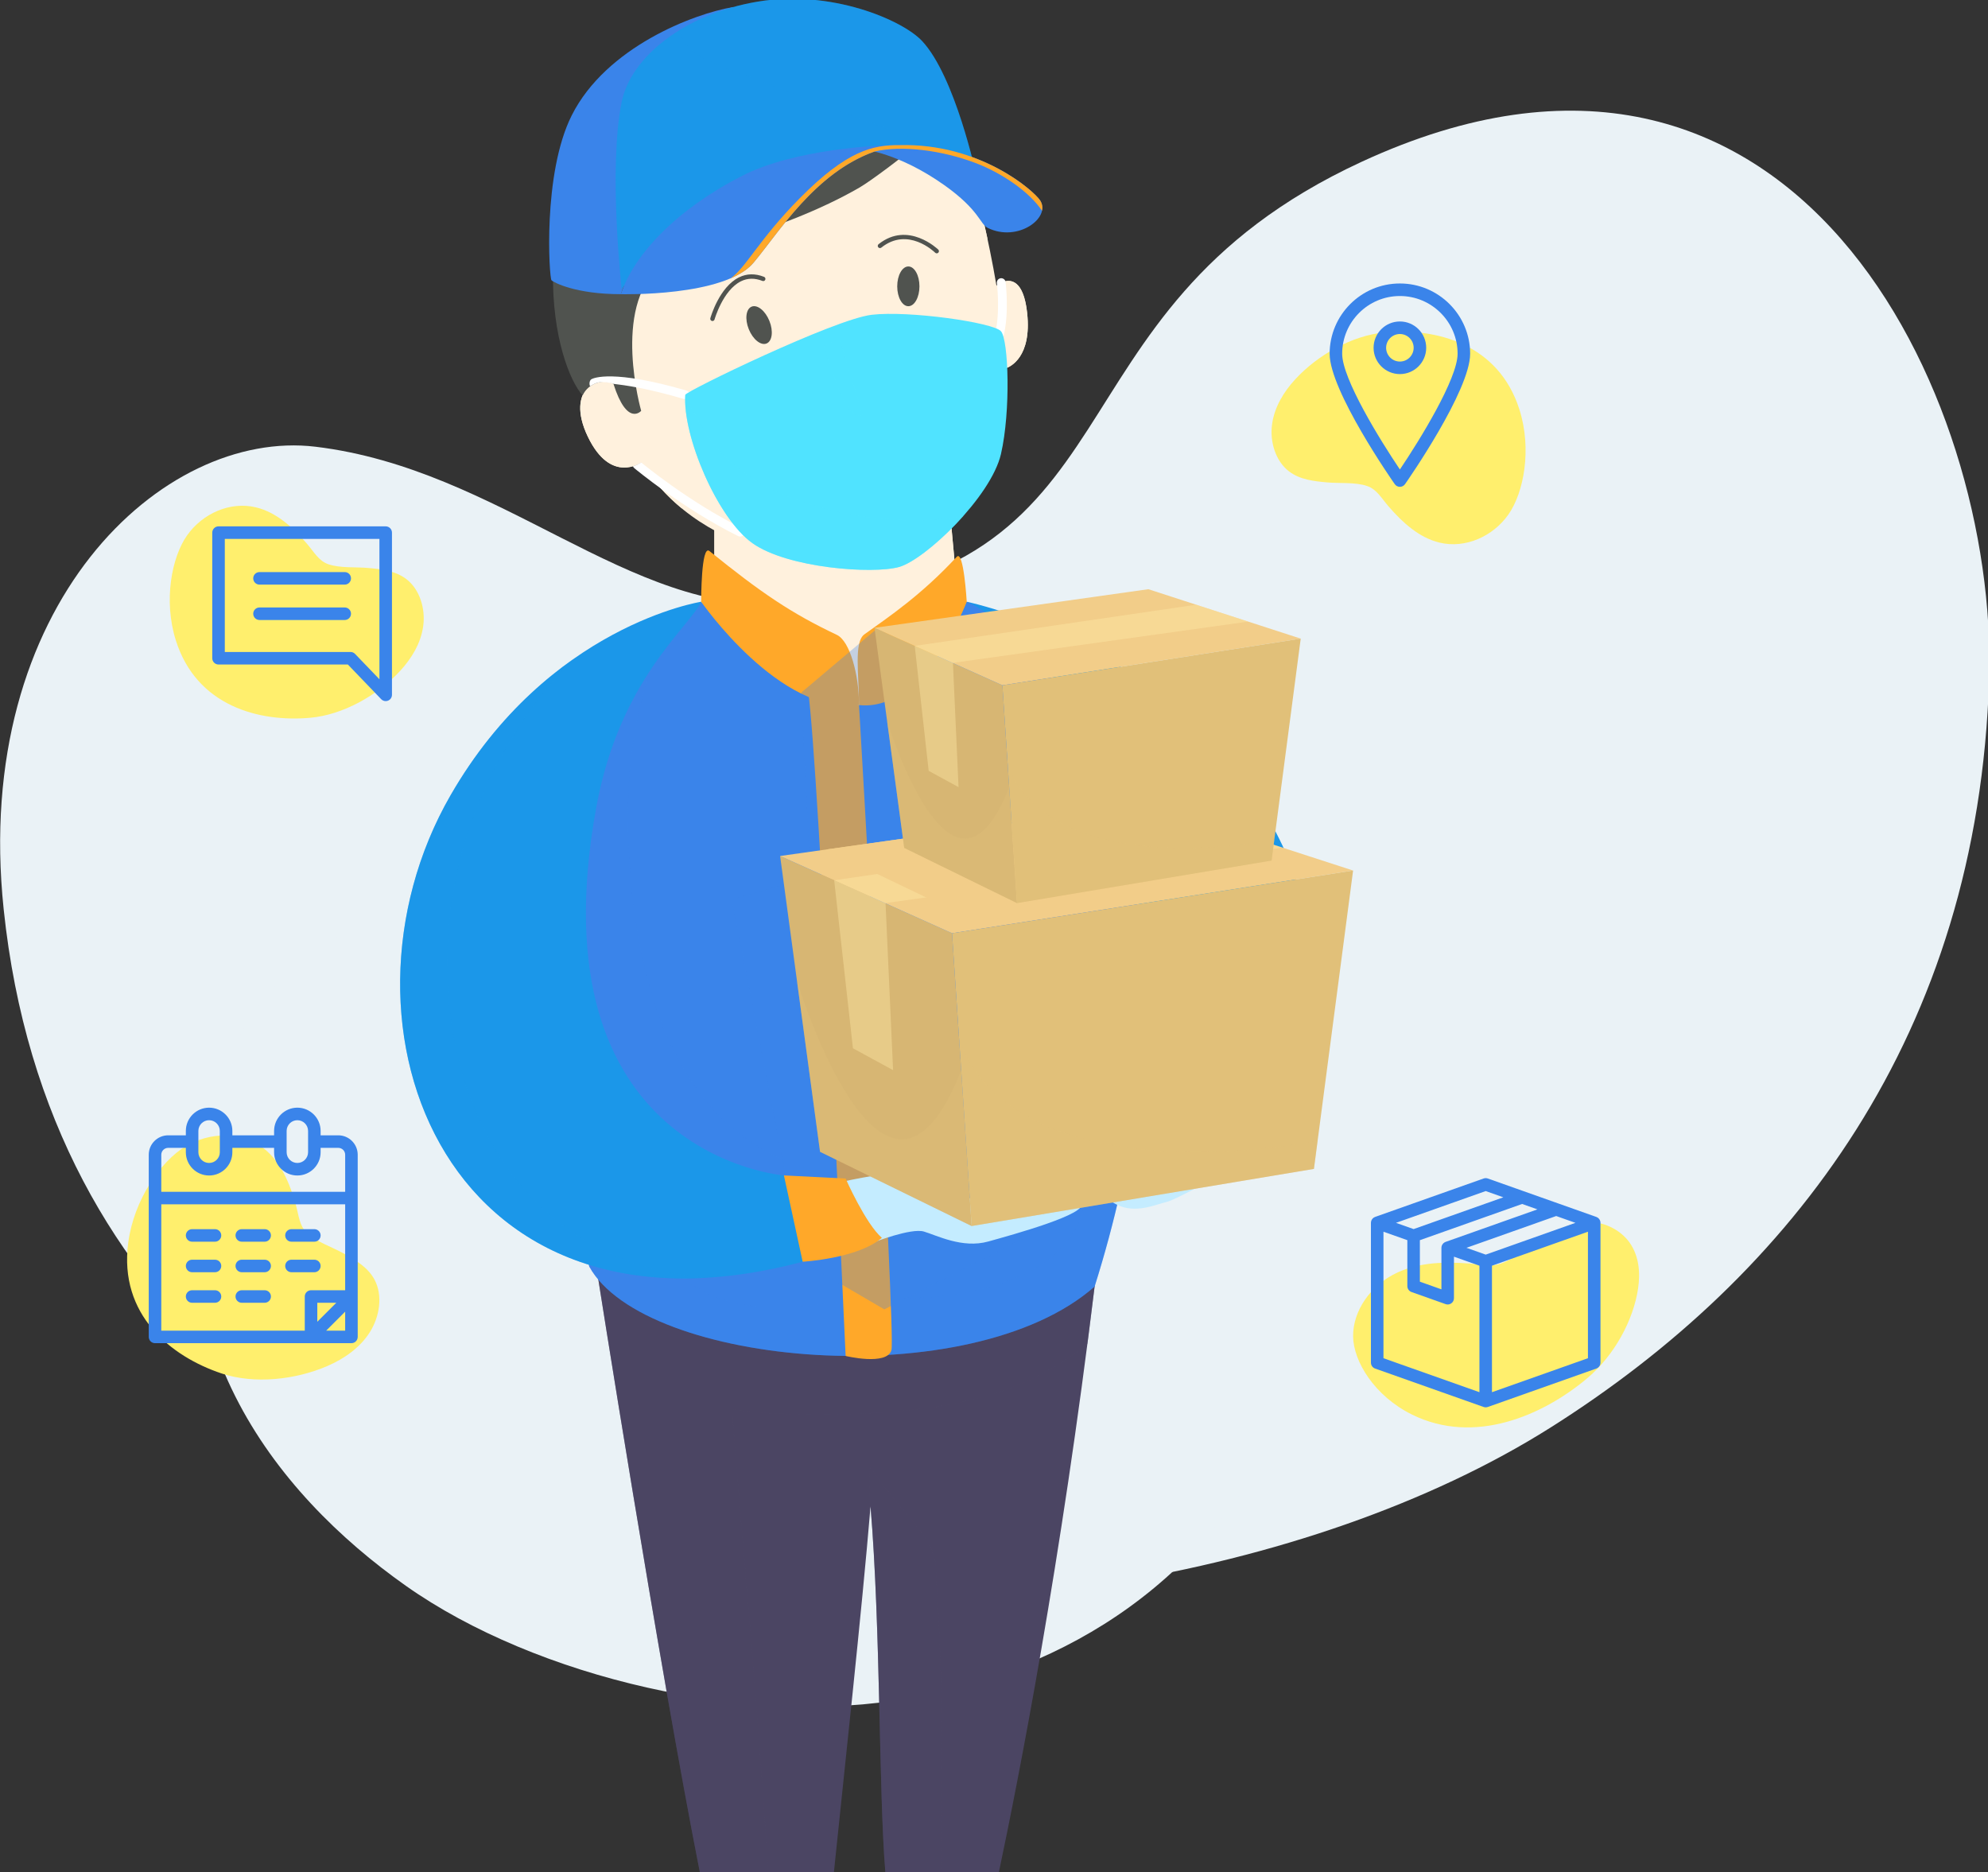 <?xml version="1.0" encoding="UTF-8" standalone="no"?>
<svg
   xmlns:dc="http://purl.org/dc/elements/1.1/"
   xmlns:cc="http://creativecommons.org/ns#"
   xmlns:rdf="http://www.w3.org/1999/02/22-rdf-syntax-ns#"
   xmlns:svg="http://www.w3.org/2000/svg"
   xmlns="http://www.w3.org/2000/svg"
   xmlns:sodipodi="http://sodipodi.sourceforge.net/DTD/sodipodi-0.dtd"
   xmlns:inkscape="http://www.inkscape.org/namespaces/inkscape"
   sodipodi:docname="man-standing-mask.svg"
   inkscape:version="1.0 (4035a4fb49, 2020-05-01)"
   id="svg8"
   version="1.1"
   viewBox="0 0 175.314 165.1"
   height="165.1mm"
   width="175.314mm">
  <rect x="0" y="0" width="175.314" height="165.1" fill="#333333" stroke="none"/>
  <defs
     id="defs2">
    <clipPath
       clipPathUnits="userSpaceOnUse"
       id="clipPath28">
      <path
         d="M 0,500 H 750 V 0 H 0 Z"
         id="path26" />
    </clipPath>
    <clipPath
       clipPathUnits="userSpaceOnUse"
       id="clipPath36">
      <path
         d="M 51.527,440.057 H 548.481 V 67.688 H 51.527 Z"
         id="path34" />
    </clipPath>
    <clipPath
       clipPathUnits="userSpaceOnUse"
       id="clipPath52">
      <path
         d="M 100.007,238.71 H 382.249 V 41.391 H 100.007 Z"
         id="path50" />
    </clipPath>
    <clipPath
       clipPathUnits="userSpaceOnUse"
       id="clipPath68">
      <path
         d="M 422.651,372.319 H 698.473 V 161.366 H 422.651 Z"
         id="path66" />
    </clipPath>
    <clipPath
       clipPathUnits="userSpaceOnUse"
       id="clipPath132">
      <path
         d="M 200.464,167.855 H 325.032 V 0 H 200.464 Z"
         id="path130" />
    </clipPath>
    <clipPath
       clipPathUnits="userSpaceOnUse"
       id="clipPath148">
      <path
         d="m 268.736,101.704 h 18.087 V 0 h -18.087 z"
         id="path146" />
    </clipPath>
    <clipPath
       clipPathUnits="userSpaceOnUse"
       id="clipPath172">
      <path
         d="M 184.494,317.385 H 337.119 V 128.98 H 184.494 Z"
         id="path170" />
    </clipPath>
    <clipPath
       clipPathUnits="userSpaceOnUse"
       id="clipPath192">
      <path
         d="m 229.95,343.191 h 61.198 V 291.578 H 229.95 Z"
         id="path190" />
    </clipPath>
    <clipPath
       clipPathUnits="userSpaceOnUse"
       id="clipPath212">
      <path
         d="M 196.448,436.185 H 308.262 V 340.643 H 196.448 Z"
         id="path210" />
    </clipPath>
    <clipPath
       clipPathUnits="userSpaceOnUse"
       id="clipPath248">
      <path
         d="m 255.788,396.177 h 8.366 v -23.433 h -8.366 z"
         id="path246" />
    </clipPath>
    <clipPath
       clipPathUnits="userSpaceOnUse"
       id="clipPath292">
      <path
         d="m 221.621,468 h 73.253 v -41.841 h -73.253 z"
         id="path290" />
    </clipPath>
    <clipPath
       clipPathUnits="userSpaceOnUse"
       id="clipPath336">
      <path
         d="m 257.33,382.903 h 9.567 v -19.038 h -9.567 z"
         id="path334" />
    </clipPath>
    <clipPath
       clipPathUnits="userSpaceOnUse"
       id="clipPath352">
      <path
         d="m 222.652,369.088 h 69.516 v -43.746 h -69.516 z"
         id="path350" />
    </clipPath>
    <clipPath
       clipPathUnits="userSpaceOnUse"
       id="clipPath368">
      <path
         d="m 234.328,310.871 h 87.356 V 140.613 h -87.356 z"
         id="path366" />
    </clipPath>
    <clipPath
       clipPathUnits="userSpaceOnUse"
       id="clipPath388">
      <path
         d="m 151.453,302.853 h 76.873 V 148.347 h -76.873 z"
         id="path386" />
    </clipPath>
    <clipPath
       clipPathUnits="userSpaceOnUse"
       id="clipPath416">
      <path
         d="m 250.603,222.6 h 43.621 v -61.164 h -43.621 z"
         id="path414" />
    </clipPath>
    <clipPath
       clipPathUnits="userSpaceOnUse"
       id="clipPath440">
      <path
         d="m 291.131,207.654 h 89.522 v -46.218 h -89.522 z"
         id="path438" />
    </clipPath>
    <clipPath
       clipPathUnits="userSpaceOnUse"
       id="clipPath456">
      <path
         d="M 259.887,261.63 H 371.885 V 242.112 H 259.887 Z"
         id="path454" />
    </clipPath>
    <clipPath
       clipPathUnits="userSpaceOnUse"
       id="clipPath472">
      <path
         d="m 259.887,247.805 h 14.715 v -47.429 h -14.715 z"
         id="path470" />
    </clipPath>
    <clipPath
       clipPathUnits="userSpaceOnUse"
       id="clipPath488">
      <path
         d="M 257.896,258.202 H 369.158 V 237.35 H 257.896 Z"
         id="path486" />
    </clipPath>
    <clipPath
       clipPathUnits="userSpaceOnUse"
       id="clipPath508">
      <path
         d="M 273.103,287.608 H 305.55 V 242.112 H 273.103 Z"
         id="path506" />
    </clipPath>
    <clipPath
       clipPathUnits="userSpaceOnUse"
       id="clipPath532">
      <path
         d="m 303.25,276.491 h 66.59 v -34.379 h -66.59 z"
         id="path530" />
    </clipPath>
    <clipPath
       clipPathUnits="userSpaceOnUse"
       id="clipPath548">
      <path
         d="m 280.009,316.641 h 83.309 v -14.519 h -83.309 z"
         id="path546" />
    </clipPath>
    <clipPath
       clipPathUnits="userSpaceOnUse"
       id="clipPath564">
      <path
         d="m 280.009,306.357 h 10.945 v -35.28 h -10.945 z"
         id="path562" />
    </clipPath>
  </defs>
  <sodipodi:namedview
     inkscape:window-maximized="0"
     inkscape:window-y="0"
     inkscape:window-x="160"
     inkscape:window-height="1030"
     inkscape:window-width="1424"
     showgrid="false"
     inkscape:document-rotation="0"
     inkscape:current-layer="g24"
     inkscape:document-units="mm"
     inkscape:cy="300.70274"
     inkscape:cx="282.11086"
     inkscape:zoom="0.98994949"
     inkscape:pageshadow="2"
     inkscape:pageopacity="0.0"
     borderopacity="1.0"
     bordercolor="#666666"
     pagecolor="#ffffff"
     id="base" />
  <g
     transform="translate(-17.421,-72.017)"
     id="layer1"
     inkscape:groupmode="layer"
     inkscape:label="Layer 1">
    <g
       id="g18"
       inkscape:label="3704139"
       transform="matrix(0.353,0,0,-0.353,-0.756,237.117)">
      <g
         id="g22">
        <g
           id="g24"
           clip-path="url(#clipPath28)">
          <g
             id="g30">
            <g
               id="g32" />
            <g
               id="g44">
              <g
                 clip-path="url(#clipPath36)"
                 id="g42">
                <g
                   transform="translate(130.302,356.112)"
                   id="g40">
                  <path
                     d="m 0,0 c -38.081,4.582 -85.865,-39.389 -77.896,-115.506 10.962,-104.692 90.379,-149.723 159.876,-166.274 69.498,-16.552 166.099,-1.391 226.517,36.733 60.419,38.124 106.875,98.15 109.615,187.067 C 420.285,12.516 369.699,121.316 261.308,71.157 179.041,33.087 209.233,-32.473 117.168,-39.224 78.387,-42.067 46.32,-5.572 0,0"
                     style="fill:#eaf2f6;fill-opacity:1;fill-rule:nonzero;stroke:none"
                     id="path38" />
                </g>
              </g>
            </g>
          </g>
          <g
             id="g46">
            <g
               id="g48" />
            <g
               id="g60">
              <g
                 clip-path="url(#clipPath52)"
                 id="g58">
                <g
                   transform="translate(168.948,235.323)"
                   id="g56">
                  <path
                     d="m 0,0 c -18.861,10.326 -52.897,-2.59 -64.625,-43.862 -16.129,-56.767 15.807,-96.763 48.521,-119.87 32.713,-23.108 86.145,-35.365 125.537,-28.125 39.391,7.238 76.085,28.786 96.055,74.486 15.833,36.232 12.199,103.4 -54.667,99.903 -50.75,-2.654 -48.711,-43.067 -98.028,-27.38 C 32.019,-38.239 22.942,-12.561 0,0"
                     style="fill:#eaf2f6;fill-opacity:1;fill-rule:nonzero;stroke:none"
                     id="path54" />
                </g>
              </g>
            </g>
          </g>
          <g
             id="g78"
             transform="translate(411.137,332.154)">
            <path
               d="m 0,0 c 6.434,-1.541 13.346,1.542 17.204,7.054 3.858,5.512 5.857,16.339 2.74,26.17 -5.224,16.481 -20.898,20.484 -33.683,19.288 -8.125,-0.761 -16.698,-5.602 -22.334,-11.72 -2.846,-3.089 -5.188,-6.897 -5.784,-11.22 -0.596,-4.322 0.842,-9.188 4.245,-11.78 2.73,-2.081 6.225,-2.451 9.534,-2.75 3.043,-0.275 7.057,0.104 9.968,-0.9 2.435,-0.841 3.537,-2.995 5.344,-5.082 C -9.264,5.016 -5.137,1.23 0,0"
               style="fill:#ffef6d;fill-opacity:1;fill-rule:nonzero;stroke:none"
               id="path80" />
          </g>
          <g
             id="g82"
             transform="translate(401.212,350.426)">
            <path
               d="m 0,0 c -4.968,7.366 -14.419,22.671 -14.419,28.914 0,7.951 6.468,14.419 14.419,14.419 7.949,0 14.417,-6.468 14.417,-14.419 C 14.417,22.673 4.966,7.367 0,0 m 0,46.465 c -9.678,0 -17.551,-7.873 -17.551,-17.551 0,-9.215 15.604,-31.631 16.267,-32.581 0.294,-0.418 0.773,-0.668 1.284,-0.668 0.511,0 0.989,0.25 1.283,0.668 0.664,0.95 16.267,23.366 16.267,32.581 0,9.678 -7.873,17.551 -17.55,17.551"
               style="fill:#3a84ea;fill-opacity:1;fill-rule:nonzero;stroke:none"
               id="path84" />
          </g>
          <g
             id="g86"
             transform="translate(401.212,377.387)">
            <path
               d="m 0,0 c -1.897,0 -3.441,1.543 -3.441,3.441 0,1.897 1.544,3.441 3.441,3.441 1.897,0 3.44,-1.544 3.44,-3.441 C 3.44,1.543 1.897,0 0,0 m 0,10.014 c -3.625,0 -6.573,-2.949 -6.573,-6.573 0,-3.625 2.948,-6.573 6.573,-6.573 3.624,0 6.573,2.948 6.573,6.573 0,3.624 -2.949,6.573 -6.573,6.573"
               style="fill:#3a84ea;fill-opacity:1;fill-rule:nonzero;stroke:none"
               id="path88" />
          </g>
          <g
             id="g90"
             transform="translate(115.457,340.96)">
            <path
               d="m 0,0 c -6.429,1.563 -13.352,-1.496 -17.228,-6.995 -3.876,-5.499 -5.913,-16.318 -2.831,-26.16 5.168,-16.499 20.829,-20.556 33.618,-19.404 8.128,0.733 16.716,5.545 22.374,11.643 2.856,3.08 5.212,6.88 5.822,11.2 0.611,4.321 -0.811,9.192 -4.204,11.795 -2.723,2.09 -6.218,2.472 -9.525,2.783 -3.042,0.285 -7.057,-0.08 -9.964,0.934 -2.433,0.849 -3.527,3.007 -5.328,5.1 C 9.246,-5.048 5.132,-1.248 0,0"
               style="fill:#ffef6d;fill-opacity:1;fill-rule:nonzero;stroke:none"
               id="path92" />
          </g>
          <g
             id="g94"
             transform="translate(146.282,298.021)">
            <path
               d="M 0,0 -6.092,6.337 C -6.387,6.645 -6.794,6.818 -7.221,6.818 H -38.629 V 35.065 H 0 Z m 1.566,38.197 h -41.761 c -0.865,0 -1.567,-0.701 -1.567,-1.566 V 5.252 c 0,-0.865 0.702,-1.566 1.567,-1.566 h 32.307 l 8.325,-8.66 c 0.301,-0.314 0.711,-0.482 1.129,-0.482 0.197,0 0.395,0.037 0.585,0.114 0.593,0.238 0.981,0.813 0.981,1.452 v 40.521 c 0,0.865 -0.701,1.566 -1.566,1.566"
               style="fill:#3a84ea;fill-opacity:1;fill-rule:nonzero;stroke:none"
               id="path96" />
          </g>
          <g
             id="g98"
             transform="translate(116.32,321.664)">
            <path
               d="m 0,0 h 21.294 c 0.865,0 1.566,0.701 1.566,1.566 0,0.865 -0.701,1.566 -1.566,1.566 H 0 C -0.865,3.132 -1.566,2.431 -1.566,1.566 -1.566,0.701 -0.865,0 0,0"
               style="fill:#3a84ea;fill-opacity:1;fill-rule:nonzero;stroke:none"
               id="path100" />
          </g>
          <g
             id="g102"
             transform="translate(116.32,312.825)">
            <path
               d="m 0,0 h 21.294 c 0.865,0 1.566,0.702 1.566,1.566 0,0.865 -0.701,1.566 -1.566,1.566 H 0 C -0.865,3.132 -1.566,2.431 -1.566,1.566 -1.566,0.702 -0.865,0 0,0"
               style="fill:#3a84ea;fill-opacity:1;fill-rule:nonzero;stroke:none"
               id="path104" />
          </g>
          <g
             id="g106"
             transform="translate(143.856,134.875)">
            <path
               d="m 0,0 c 2.495,3.911 3.299,9.197 1.224,13.118 -1.665,3.148 -4.82,4.97 -7.829,6.645 -2.768,1.541 -6.749,2.859 -9.066,5.047 -1.938,1.829 -2.023,4.364 -2.809,7.131 -1.522,5.361 -3.752,10.735 -8.082,14.073 -5.424,4.18 -13.365,4.112 -19.488,0.424 C -52.173,42.75 -58.903,33.169 -60.329,22.4 -62.72,4.347 -49.618,-6.079 -36.94,-10.288 c 8.056,-2.675 18.357,-1.609 26.44,1.915 C -6.418,-6.593 -2.494,-3.91 0,0"
               style="fill:#ffef6d;fill-opacity:1;fill-rule:nonzero;stroke:none"
               id="path108" />
          </g>
          <g
             id="g110"
             transform="translate(110.33,143.831)">
            <path
               d="M 0,0 C 0,0.864 0.702,1.565 1.566,1.565 H 7.282 C 8.146,1.565 8.848,0.864 8.848,0 8.848,-0.865 8.146,-1.566 7.282,-1.566 H 1.566 C 0.702,-1.566 0,-0.865 0,0 m -12.411,0 c 0,0.864 0.702,1.565 1.566,1.565 h 5.716 c 0.864,0 1.566,-0.701 1.566,-1.565 0,-0.865 -0.702,-1.566 -1.566,-1.566 h -5.716 c -0.864,0 -1.566,0.701 -1.566,1.566 m 24.822,7.629 c 0,0.865 0.702,1.566 1.567,1.566 h 5.715 c 0.865,0 1.566,-0.701 1.566,-1.566 0,-0.865 -0.701,-1.566 -1.566,-1.566 h -5.715 c -0.865,0 -1.567,0.701 -1.567,1.566 M 0,7.629 c 0,0.865 0.702,1.566 1.566,1.566 h 5.716 c 0.864,0 1.566,-0.701 1.566,-1.566 0,-0.865 -0.702,-1.566 -1.566,-1.566 H 1.566 C 0.702,6.063 0,6.764 0,7.629 m -12.411,0 c 0,0.865 0.702,1.566 1.566,1.566 h 5.716 c 0.864,0 1.566,-0.701 1.566,-1.566 0,-0.865 -0.702,-1.566 -1.566,-1.566 h -5.716 c -0.864,0 -1.566,0.701 -1.566,1.566 m 24.822,7.63 c 0,0.865 0.702,1.565 1.567,1.565 h 5.715 c 0.865,0 1.566,-0.7 1.566,-1.565 0,-0.865 -0.701,-1.567 -1.566,-1.567 h -5.715 c -0.865,0 -1.567,0.702 -1.567,1.567 M 0,15.259 c 0,0.865 0.702,1.565 1.566,1.565 h 5.716 c 0.864,0 1.566,-0.7 1.566,-1.565 0,-0.865 -0.702,-1.567 -1.566,-1.567 H 1.566 C 0.702,13.692 0,14.394 0,15.259 m -12.411,0 c 0,0.865 0.702,1.565 1.566,1.565 h 5.716 c 0.864,0 1.566,-0.7 1.566,-1.565 0,-0.865 -0.702,-1.567 -1.566,-1.567 h -5.716 c -0.864,0 -1.566,0.702 -1.566,1.567 m 39.804,10.902 h -45.938 v 9.252 c 0,0.948 0.772,1.72 1.721,1.72 h 4.413 v -1.095 c 0,-3.204 2.607,-5.81 5.811,-5.81 3.204,0 5.811,2.606 5.811,5.81 v 1.095 H 9.637 v -1.095 c 0,-3.204 2.607,-5.81 5.811,-5.81 3.204,0 5.811,2.606 5.811,5.81 v 1.095 h 4.413 c 0.949,0 1.721,-0.772 1.721,-1.72 z m 0,-24.596 H 18.866 C 18.001,1.565 17.3,0.864 17.3,0 v -8.527 h -35.845 v 31.555 h 45.938 z m -6.961,-7.877 v 4.746 h 4.746 z m 6.961,-2.215 h -4.747 l 4.747,4.746 z M -9.279,41.36 c 0,1.478 1.202,2.68 2.679,2.68 1.478,0 2.679,-1.202 2.679,-2.68 v -5.322 c 0,-1.477 -1.201,-2.679 -2.679,-2.679 -1.477,0 -2.679,1.202 -2.679,2.679 z m 22.048,0 c 0,1.478 1.201,2.68 2.679,2.68 1.477,0 2.679,-1.202 2.679,-2.68 v -5.322 c 0,-1.477 -1.202,-2.679 -2.679,-2.679 -1.478,0 -2.679,1.202 -2.679,2.679 z m 12.903,-1.094 h -4.413 v 1.094 c 0,3.204 -2.607,5.812 -5.811,5.812 -3.204,0 -5.811,-2.608 -5.811,-5.812 V 40.266 H -0.789 v 1.094 c 0,3.204 -2.607,5.812 -5.811,5.812 -3.204,0 -5.811,-2.608 -5.811,-5.812 v -1.094 h -4.413 c -2.676,0 -4.853,-2.177 -4.853,-4.853 V 24.595 -10.093 c 0,-0.865 0.701,-1.566 1.566,-1.566 h 49.07 c 0.864,0 1.566,0.701 1.566,1.566 v 34.688 10.818 c 0,2.676 -2.177,4.853 -4.853,4.853"
               style="fill:#3a84ea;fill-opacity:1;fill-rule:nonzero;stroke:none"
               id="path112" />
          </g>
          <g
             id="g114"
             transform="translate(458.657,157.21)">
            <path
               d="m 0,0 c -2.296,3.315 -6.819,5.669 -11.653,5.2 -3.88,-0.377 -7.339,-2.411 -10.578,-4.37 -2.98,-1.803 -6.422,-4.683 -9.76,-5.905 -2.792,-1.024 -5.223,-0.285 -8.259,-0.053 -5.881,0.448 -12.167,0.314 -17.7,-2.211 -6.932,-3.162 -11.261,-9.766 -11.183,-16.019 0.078,-6.253 5.362,-14.889 14.695,-19.507 15.646,-7.742 32.696,-0.208 43.667,8.958 6.973,5.825 11.672,14.706 12.832,22.531 C 2.646,-7.425 2.295,-3.316 0,0"
               style="fill:#ffef6d;fill-opacity:1;fill-rule:nonzero;stroke:none"
               id="path116" />
          </g>
          <g
             id="g118"
             transform="translate(448.192,128.417)">
            <path
               d="M 0,0 -23.976,-8.49 V 23.108 L 0,31.6 Z m -51.083,31.6 5.964,-2.113 V 18.011 c 0,-0.663 0.417,-1.255 1.042,-1.477 l 8.514,-3.022 c 0.171,-0.061 0.348,-0.091 0.525,-0.091 0.319,0 0.635,0.099 0.903,0.287 0.416,0.293 0.663,0.771 0.663,1.279 v 10.375 l 6.365,-2.254 V -8.49 L -51.083,0 Z m 25.541,10.155 4.408,-1.562 -22.416,-7.938 -4.407,1.56 z m -16.445,-12.27 25.545,9.047 3.82,-1.353 -22.94,-8.123 c -0.026,-0.01 -0.049,-0.026 -0.076,-0.036 -0.048,-0.021 -0.093,-0.042 -0.139,-0.067 -0.046,-0.024 -0.089,-0.051 -0.132,-0.079 -0.042,-0.028 -0.081,-0.058 -0.121,-0.09 -0.038,-0.032 -0.076,-0.065 -0.112,-0.1 -0.036,-0.038 -0.07,-0.076 -0.102,-0.116 -0.032,-0.038 -0.062,-0.077 -0.09,-0.119 -0.027,-0.042 -0.054,-0.085 -0.078,-0.13 -0.023,-0.042 -0.043,-0.083 -0.062,-0.126 -0.005,-0.011 -0.008,-0.022 -0.013,-0.034 -0.008,-0.019 -0.02,-0.037 -0.028,-0.057 -0.006,-0.022 -0.008,-0.043 -0.015,-0.065 -0.013,-0.041 -0.024,-0.082 -0.033,-0.124 -0.005,-0.02 -0.009,-0.041 -0.013,-0.062 -0.007,-0.04 -0.012,-0.08 -0.016,-0.119 -0.004,-0.039 -0.007,-0.078 -0.008,-0.117 0,-0.015 -0.004,-0.03 -0.004,-0.046 V 17.205 l -5.383,1.911 z m 16.445,-3.608 -4.805,1.702 22.416,7.939 4.806,-1.703 z m 28.67,7.977 c -0.002,0.097 -0.015,0.194 -0.035,0.289 -0.004,0.017 -0.004,0.036 -0.009,0.054 -0.027,0.11 -0.068,0.215 -0.119,0.317 -0.015,0.03 -0.034,0.056 -0.051,0.085 -0.041,0.07 -0.085,0.138 -0.137,0.202 -0.024,0.03 -0.05,0.057 -0.078,0.087 -0.054,0.057 -0.114,0.11 -0.178,0.16 -0.018,0.015 -0.032,0.033 -0.051,0.047 -0.013,0.009 -0.027,0.012 -0.039,0.021 -0.07,0.046 -0.145,0.085 -0.223,0.12 -0.031,0.014 -0.06,0.031 -0.091,0.042 -0.01,0.004 -0.017,0.01 -0.027,0.014 l -27.109,9.601 c -0.338,0.119 -0.708,0.119 -1.045,0 l -27.108,-9.601 c -0.009,-0.003 -0.016,-0.009 -0.025,-0.012 -0.034,-0.012 -0.067,-0.032 -0.1,-0.048 -0.076,-0.034 -0.148,-0.071 -0.216,-0.116 -0.012,-0.009 -0.027,-0.012 -0.04,-0.021 -0.018,-0.014 -0.033,-0.032 -0.051,-0.047 -0.064,-0.05 -0.123,-0.103 -0.177,-0.16 -0.028,-0.029 -0.054,-0.057 -0.079,-0.087 -0.051,-0.064 -0.096,-0.132 -0.137,-0.202 -0.017,-0.029 -0.036,-0.055 -0.051,-0.085 -0.051,-0.102 -0.091,-0.207 -0.119,-0.317 -0.005,-0.018 -0.005,-0.037 -0.009,-0.055 -0.02,-0.094 -0.032,-0.191 -0.035,-0.288 0,-0.013 -0.004,-0.026 -0.004,-0.039 V -1.107 c 0,-0.664 0.418,-1.254 1.043,-1.476 l 27.108,-9.6 c 0.007,-0.004 0.017,-0.002 0.026,-0.005 0.16,-0.053 0.327,-0.084 0.496,-0.084 0.169,0 0.336,0.031 0.496,0.084 0.009,0.003 0.019,0.001 0.027,0.005 l 27.109,9.6 c 0.625,0.222 1.043,0.812 1.043,1.476 v 34.922 c 0,0.013 -0.005,0.026 -0.005,0.039"
               style="fill:#3a84ea;fill-opacity:1;fill-rule:nonzero;stroke:none"
               id="path120" />
          </g>
          <g
             id="g122"
             transform="translate(268.969,91.43)">
            <path
               d="m 0,0 c 2.555,-30.617 2.024,-71.113 3.705,-91.43 h 28.354 c 4.895,23.155 15.506,77.119 23.918,146.315 3.7,30.435 -112.328,25.365 -124.482,4.92 0,0 15.581,-99.175 25.868,-151.235 H -9.152 C -6.729,-67.815 -2.161,-26.145 0,0"
               style="fill:#4b4563;fill-opacity:1;fill-rule:nonzero;stroke:none"
               id="path124" />
          </g>
          <g
             id="g126">
            <g
               id="g128" />
            <g
               id="g140">
              <g
                 clip-path="url(#clipPath132)"
                 opacity="0.5"
                 id="g138">
                <g
                   transform="translate(234.328,115.676)"
                   id="g136">
                  <path
                     d="m 0,0 c 13.005,-2.12 35.906,-1.531 49.453,0.365 18.254,2.556 29.448,8.032 39.368,15.978 0.608,4.688 1.208,9.452 1.797,14.296 3.699,30.435 -112.328,25.365 -124.482,4.92 0,0 15.58,-99.175 25.867,-151.235 H 9.046 C 7.304,-83.121 2.017,-26.25 0,0"
                     style="fill:#4b4563;fill-opacity:1;fill-rule:nonzero;stroke:none"
                     id="path134" />
                </g>
              </g>
            </g>
          </g>
          <g
             id="g142">
            <g
               id="g144" />
            <g
               id="g156">
              <g
                 clip-path="url(#clipPath148)"
                 opacity="0.5"
                 id="g154">
                <g
                   transform="translate(286.702,37.364)"
                   id="g152">
                  <path
                     d="m 0,0 c 0.101,10.277 -0.814,28.989 -1.46,39.247 -0.519,8.232 -10.962,15.151 -16.392,25.093 -0.235,-5.692 -0.06,-12.441 0.119,-10.275 2.555,-30.617 2.025,-71.113 3.705,-91.429 H 0.122 C 0.01,-25.129 -0.136,-13.851 0,0"
                     style="fill:#4b4563;fill-opacity:1;fill-rule:nonzero;stroke:none"
                     id="path150" />
                </g>
              </g>
            </g>
          </g>
          <g
             id="g158"
             transform="translate(293,317.385)">
            <path
               d="m 0,0 c 0,0 28.397,-5.869 51.314,-25.807 20.482,-17.818 53.557,-57.217 20.482,-108.857 l -20.528,5.254 c 0,0 -7.77,59.347 -27.251,67.38 C 4.537,-53.999 -7.092,-13.909 0,0"
               style="fill:#1b97e9;fill-opacity:1;fill-rule:nonzero;stroke:none"
               id="path160" />
          </g>
          <g
             id="g162"
             transform="translate(226.664,317.385)">
            <path
               d="M 0,0 C 0,0 28.174,-29.149 39.43,-25.807 50.685,-22.463 66.336,0 66.336,0 c 0,0 17.797,-7.244 31.743,-35.797 11.325,-23.187 20.894,-69.648 0.203,-135.273 -30.884,-27.2 -112.481,-19.985 -126.242,4.989 C -43.772,-104.472 -58.799,-33.22 0,0"
               style="fill:#3a84ea;fill-opacity:1;fill-rule:nonzero;stroke:none"
               id="path164" />
          </g>
          <g
             id="g166">
            <g
               id="g168" />
            <g
               id="g180">
              <g
                 clip-path="url(#clipPath172)"
                 opacity="0.3"
                 id="g178">
                <g
                   transform="translate(324.743,281.588)"
                   id="g176">
                  <path
                     d="m 0,0 c -13.947,28.553 -31.743,35.796 -31.743,35.796 0,0 -0.165,-0.236 -0.462,-0.649 0.508,-0.321 1.004,-0.658 1.474,-1.024 5.818,-4.529 8.084,-11.864 9.053,-19.265 2.064,-0.768 3.81,-2.44 4.577,-5.203 8.818,-31.77 16.991,-64.332 10.953,-97.397 -0.363,-1.985 -1.462,-3.45 -2.918,-4.412 3.466,-9.034 9.941,-16.383 5.446,-26.86 -4.261,-9.929 -14.57,-14.245 -24.376,-16.879 -12.336,-3.313 -25.337,-1.828 -37.908,-3.478 -11.571,-1.519 -23.392,-2.396 -33.721,4.081 -4.606,2.889 -5.144,8.737 -1.636,12.7 9.794,11.065 28.326,9.488 41.594,11.75 0.663,0.113 1.327,0.216 1.99,0.324 -0.046,0.018 -0.094,0.032 -0.14,0.049 -7.172,1.738 -14.156,4.456 -20.002,7.022 -27.358,12.004 -35.59,43.648 -37.955,70.772 -1.842,21.134 -0.086,45.522 11.037,64.321 -50.931,-34.731 -36.486,-102.774 -21.302,-161.932 13.761,-24.974 95.358,-32.189 126.242,-4.989 C 20.895,-69.648 11.325,-23.187 0,0"
                     style="fill:#3a84ea;fill-opacity:1;fill-rule:nonzero;stroke:none"
                     id="path174" />
                </g>
              </g>
            </g>
          </g>
          <g
             id="g182"
             transform="translate(229.95,341.698)">
            <path
               d="m 0,0 v -25.191 c 0,0 23.561,-29.298 37.725,-24.37 14.163,4.929 23.473,22.453 23.473,22.453 L 58.571,1.493 Z"
               style="fill:#fff1dd;fill-opacity:1;fill-rule:nonzero;stroke:none"
               id="path184" />
          </g>
          <g
             id="g186">
            <g
               id="g188" />
            <g
               id="g200">
              <g
                 clip-path="url(#clipPath192)"
                 id="g198">
                <g
                   transform="translate(229.95,341.698)"
                   id="g196">
                  <path
                     d="m 0,0 v -25.191 c 0,0 23.561,-29.298 37.725,-24.37 14.163,4.929 23.473,22.453 23.473,22.453 L 58.571,1.493 Z"
                     style="fill:#fff1dd;fill-opacity:1;fill-rule:nonzero;stroke:none"
                     id="path194" />
                </g>
              </g>
            </g>
          </g>
          <g
             id="g202"
             transform="translate(308.096,389.484)">
            <path
               d="M 0,0 C -1.3,12.188 -7.651,6.916 -7.651,6.916 L -7.62,6.607 c -2.14,12.715 -4.947,23.272 -4.947,23.272 -39.704,44.261 -90.019,-11.945 -92.55,-19.616 -2.532,-7.671 1.766,-27.929 1.766,-27.929 -3.162,2.738 -12.171,-1.095 -6.421,-13.144 5.75,-12.047 13.348,-6.483 13.348,-6.483 16.133,-25.461 48.991,-26.009 58.392,-24.184 5.114,0.993 24.643,14.239 30.941,30.667 1.625,4.24 2.045,10.333 1.777,17.04 C -4.242,-13.403 1.173,-10.997 0,0"
               style="fill:#fff1dd;fill-opacity:1;fill-rule:nonzero;stroke:none"
               id="path204" />
          </g>
          <g
             id="g206">
            <g
               id="g208" />
            <g
               id="g220">
              <g
                 clip-path="url(#clipPath212)"
                 id="g218">
                <g
                   transform="translate(308.096,389.484)"
                   id="g216">
                  <path
                     d="m 0,0 c -0.903,8.467 -4.243,8.506 -6.198,7.742 -0.148,-2.633 -0.739,-5.294 -1.167,-7.937 -0.91,-5.624 -1.448,-11.282 -1.457,-16.983 -0.01,-5.674 1.183,-11.579 0.122,-17.214 0.599,1.175 1.144,2.369 1.609,3.582 1.625,4.24 2.045,10.333 1.776,17.04 C -4.241,-13.403 1.173,-10.997 0,0 m -92.062,-34.81 c 1.317,-5.018 3.167,-9.72 5.864,-14.031 -3.799,3.118 -7.291,6.916 -10.226,11.548 0,0 -7.598,-5.564 -13.348,6.483 -5.75,12.049 3.259,15.882 6.421,13.144 0,0 -4.298,20.258 -1.766,27.929 2.531,7.671 52.846,63.877 92.55,19.616 0,0 1.231,-4.637 2.683,-11.45 -1.843,1.936 -4.115,3.466 -6.223,5.198 -4.168,3.425 -8.643,7.132 -14.324,7.286 -6.174,0.168 -11.306,-3.413 -15.905,-7.084 -4.869,-3.885 -9.931,-7.599 -15.103,-11.074 -4.841,-3.252 -8.877,-4.68 -14.473,-6.09 -4.963,-1.25 -9.973,-2.829 -13.63,-6.597 -0.583,-0.601 -1.043,-1.228 -1.397,-1.868 -0.142,-0.191 -0.283,-0.381 -0.415,-0.59 -5.922,-9.356 -3.339,-22.398 -0.708,-32.42"
                     style="fill:#fff1dd;fill-opacity:1;fill-rule:nonzero;stroke:none"
                     id="path214" />
                </g>
              </g>
            </g>
          </g>
          <g
             id="g222"
             transform="translate(189.645,399.801)">
            <path
               d="m 0,0 c -0.257,-16.209 4.21,-27.367 7.391,-30.858 1.561,3.24 5.398,4.121 7.709,2.875 3.425,-10.815 6.927,-6.741 6.927,-6.741 0,0 -7.39,25.715 4.658,36.066 3.482,2.991 30.057,8.213 49.915,19.733 2.846,1.652 11.32,8.044 12.776,9.491 C 62.709,55.499 0.184,11.604 0,0"
               style="fill:#50534f;fill-opacity:1;fill-rule:nonzero;stroke:none"
               id="path224" />
          </g>
          <g
             id="g226"
             transform="translate(229.476,387.513)">
            <path
               d="m 0,0 c -0.049,0 -0.098,0.006 -0.147,0.021 -0.292,0.081 -0.461,0.383 -0.38,0.675 0.089,0.316 2.23,7.769 7.152,10.207 1.945,0.964 4.052,1.01 6.268,0.132 0.28,-0.112 0.418,-0.43 0.307,-0.711 C 13.089,10.042 12.77,9.906 12.489,10.016 10.577,10.774 8.767,10.743 7.111,9.921 2.621,7.697 0.548,0.472 0.527,0.399 0.46,0.158 0.24,0 0,0"
               style="fill:#50534f;fill-opacity:1;fill-rule:nonzero;stroke:none"
               id="path228" />
          </g>
          <g
             id="g230"
             transform="translate(285.509,404.416)">
            <path
               d="m 0,0 c -0.139,0 -0.277,0.052 -0.384,0.156 -0.276,0.271 -6.838,6.569 -13.463,1.278 -0.236,-0.189 -0.581,-0.151 -0.77,0.086 -0.19,0.236 -0.15,0.581 0.085,0.77 C -7.141,8.192 0.31,1.011 0.384,0.937 0.6,0.725 0.602,0.379 0.39,0.164 0.283,0.055 0.141,0 0,0"
               style="fill:#50534f;fill-opacity:1;fill-rule:nonzero;stroke:none"
               id="path232" />
          </g>
          <g
             id="g234"
             transform="translate(243.703,387.541)">
            <path
               d="m 0,0 c 1.027,-2.543 0.707,-5.07 -0.715,-5.644 -1.422,-0.574 -3.407,1.022 -4.434,3.565 -1.027,2.543 -0.706,5.07 0.715,5.644 C -3.012,4.139 -1.027,2.543 0,0"
               style="fill:#50534f;fill-opacity:1;fill-rule:nonzero;stroke:none"
               id="path236" />
          </g>
          <g
             id="g238"
             transform="translate(281.19,396.177)">
            <path
               d="m 0,0 c 0,-2.742 -1.243,-4.965 -2.776,-4.965 -1.534,0 -2.777,2.223 -2.777,4.965 0,2.743 1.243,4.966 2.777,4.966 C -1.243,4.966 0,2.743 0,0"
               style="fill:#50534f;fill-opacity:1;fill-rule:nonzero;stroke:none"
               id="path240" />
          </g>
          <g
             id="g242">
            <g
               id="g244" />
            <g
               id="g256">
              <g
                 clip-path="url(#clipPath248)"
                 id="g254">
                <g
                   transform="translate(258.142,396.177)"
                   id="g252">
                  <path
                     d="m 0,0 c 0,0 -3.944,-15.423 -1.62,-21.435 2.324,-6.011 7.632,3.459 7.632,3.459 z"
                     style="fill:#fff1dd;fill-opacity:1;fill-rule:nonzero;stroke:none"
                     id="path250" />
                </g>
              </g>
            </g>
          </g>
          <g
             id="g258"
             transform="translate(228.718,330.061)">
            <path
               d="m 0,0 c 12.869,-10.405 20.399,-15.54 31.831,-20.947 3.266,-1.545 5.545,-9.928 5.545,-17.536 -19.715,-2.727 -39.43,25.807 -39.43,25.807 0,0 -0.055,14.381 2.054,12.676"
               style="fill:#ffa829;fill-opacity:1;fill-rule:nonzero;stroke:none"
               id="path260" />
          </g>
          <g
             id="g262"
             transform="translate(290.509,328.611)">
            <path
               d="m 0,0 c -8.808,-9.503 -16.666,-14.779 -23.059,-19.36 -2.711,-1.943 -1.356,-10.064 -1.356,-17.673 16.427,-1.849 26.907,25.807 26.907,25.807 0,0 -0.765,13.088 -2.492,11.226"
               style="fill:#ffa829;fill-opacity:1;fill-rule:nonzero;stroke:none"
               id="path264" />
          </g>
          <g
             id="g266"
             transform="translate(361.008,176.738)">
            <path
               d="m 0,0 c 0,0 -15.604,-8.762 -18.145,-9.31 -2.542,-0.547 -7.767,-3.103 -12.567,-0.547 -4.802,2.555 -18.498,9.857 -16.945,12.23 1.553,2.373 6.778,4.199 9.319,1.644 2.542,-2.556 14.448,-2.921 14.448,-2.921 0,0 11.393,2.373 12.664,2.921 C -9.955,4.564 0,0 0,0"
               style="fill:#c4ecff;fill-opacity:1;fill-rule:nonzero;stroke:none"
               id="path268" />
          </g>
          <g
             id="g270"
             transform="translate(342.018,181.246)">
            <path
               d="m 0,0 17.026,-5.932 c 0,0 6.684,0 9.194,12.319 -7.583,8.101 -22.981,4.82 -22.981,4.82 z"
               style="fill:#ffa829;fill-opacity:1;fill-rule:nonzero;stroke:none"
               id="path272" />
          </g>
          <g
             id="g274"
             transform="translate(266.094,291.578)">
            <path
               d="m 0,0 c 0,0 9.203,-157.198 8.093,-161.149 -1.111,-3.952 -11.439,-1.45 -11.439,-1.45 0,0 -6.649,147.003 -9.39,166.254 C -7.515,1.016 0,0 0,0"
               style="fill:#ffa829;fill-opacity:1;fill-rule:nonzero;stroke:none"
               id="path276" />
          </g>
          <g
             id="g278"
             transform="translate(234.717,465.96)">
            <path
               d="m 0,0 c -9.921,-1.661 -31.795,-10.014 -40.378,-27.042 -7.373,-14.627 -5.63,-40.665 -5.077,-41.219 0.555,-0.553 6.049,-3.482 17.332,-3.481 0,0 20.048,61.221 28.123,71.742"
               style="fill:#3a84ea;fill-opacity:1;fill-rule:nonzero;stroke:none"
               id="path280" />
          </g>
          <g
             id="g282"
             transform="translate(240.671,467.282)">
            <path
               d="m 0,0 c -17.93,-3.02 -31.565,-13.689 -33.872,-25.042 -3.386,-16.66 0,-46.793 0,-46.793 0,0 17.321,24.513 41.882,31.117 21.966,5.907 33.707,3.771 46.72,-2.69 0,0 -5.26,24.735 -13.567,33.595 C 36.239,-4.561 18.459,3.108 0,0"
               style="fill:#1b97e9;fill-opacity:1;fill-rule:nonzero;stroke:none"
               id="path284" />
          </g>
          <g
             id="g286">
            <g
               id="g288" />
            <g
               id="g300">
              <g
                 clip-path="url(#clipPath292)"
                 opacity="0.2"
                 id="g298">
                <g
                   transform="translate(221.77,459.225)"
                   id="g296">
                  <path
                     d="m 0,0 c 0.331,-5.914 13.924,-9.449 18.36,-11.193 12.526,-4.924 25.122,-9.631 37.783,-14.195 5.679,-2.047 11.591,-4.535 16.961,-7.678 -1.524,6.325 -6.27,24.088 -13.04,31.31 C 55.14,3.497 37.359,11.166 18.901,8.057 11.708,6.846 5.208,4.401 -0.149,1.177 -0.079,0.799 -0.023,0.411 0,0"
                     style="fill:#1b97e9;fill-opacity:1;fill-rule:nonzero;stroke:none"
                     id="path294" />
                </g>
              </g>
            </g>
          </g>
          <g
             id="g302"
             transform="translate(206.594,394.218)">
            <path
               d="m 0,0 c 0,0 25.955,-0.709 33.154,7.875 7.199,8.583 18.07,26.963 36.924,29.349 C 64.099,37.326 43.332,36.232 30.319,29.578 14.075,21.271 3.343,10.061 0,0"
               style="fill:#3a84ea;fill-opacity:1;fill-rule:nonzero;stroke:none"
               id="path304" />
          </g>
          <g
             id="g306"
             transform="translate(267.174,430.394)">
            <path
               d="m 0,0 c 0,0 8.793,-0.842 20.198,-8.92 8.86,-6.276 8.886,-9.722 10.891,-10.706 7.452,-3.661 15.824,2.504 13.105,6.829 C 42.487,-10.081 25.11,5.202 0,0"
               style="fill:#3a84ea;fill-opacity:1;fill-rule:nonzero;stroke:none"
               id="path308" />
          </g>
          <g
             id="g310"
             transform="translate(311.368,417.598)">
            <path
               d="m 0,0 c -1.495,2.378 -15.008,14.394 -35.208,13.85 -6.569,0.034 -12.998,-1.278 -24.849,-13.236 -10.175,-10.268 -13.491,-17.426 -17.299,-20.034 2.384,0.997 4.373,2.29 5.736,3.915 6.3,7.511 15.411,22.524 30.224,27.757 6.7,1.592 16.795,0.376 25.429,-2.939 C -9.599,6.867 -2.673,2.183 0.439,-2.55 0.63,-1.687 0.51,-0.811 0,0"
               style="fill:#ffa829;fill-opacity:1;fill-rule:nonzero;stroke:none"
               id="path312" />
          </g>
          <g
             id="g314"
             transform="translate(222.694,367.984)">
            <path
               d="m 0,0 c -0.102,0 -0.205,0.014 -0.307,0.044 -9.545,2.788 -14.736,3.435 -17.641,3.79 -1.307,0.47 -3.189,0.54 -4.014,0.282 -0.566,-0.177 -1.149,-0.451 -1.827,-0.893 -0.27,0.527 -0.164,1.494 0.355,1.78 0.495,0.272 5.371,2.509 23.741,-2.856 C 0.888,1.978 1.22,1.37 1.051,0.789 0.911,0.311 0.475,0 0,0"
               style="fill:#ffffff;fill-opacity:1;fill-rule:nonzero;stroke:none"
               id="path316" />
          </g>
          <g
             id="g318"
             transform="translate(236.399,333.671)">
            <path
               d="m 0,0 c -0.163,0 -0.327,0.036 -0.482,0.113 -13.667,6.729 -25.863,16.889 -25.985,16.991 -0.15,0.126 -0.258,0.284 -0.322,0.455 0.414,0.139 0.689,0.231 1.058,0.407 0.619,0.298 0.898,0.517 1.004,0.554 C -24.607,18.419 -12.939,8.688 0.484,2.078 1.028,1.811 1.25,1.154 0.984,0.611 0.793,0.225 0.404,0 0,0"
               style="fill:#ffffff;fill-opacity:1;fill-rule:nonzero;stroke:none"
               id="path320" />
          </g>
          <g
             id="g322"
             transform="translate(301.101,382.771)">
            <path
               d="m 0,0 c -0.09,0 -0.182,0.011 -0.273,0.034 -0.586,0.151 -0.939,0.747 -0.789,1.333 1.404,5.48 0.503,12.759 0.494,12.832 -0.076,0.6 0.349,1.149 0.949,1.225 C 0.99,15.497 1.528,15.075 1.605,14.475 1.645,14.161 2.567,6.704 1.06,0.823 0.933,0.328 0.488,0 0,0"
               style="fill:#ffffff;fill-opacity:1;fill-rule:nonzero;stroke:none"
               id="path324" />
          </g>
          <g
             id="g326"
             transform="translate(222.694,369.08)">
            <path
               d="m 0,0 c 0.061,0.864 37.239,18.893 46.549,19.989 9.309,1.095 30.393,-1.917 32.31,-4.108 1.917,-2.19 2.464,-19.988 0,-30.667 C 76.395,-25.465 59.966,-41.181 53.394,-43.015 46.822,-44.849 25.555,-43.312 16.766,-37.057 7.976,-30.801 -0.722,-10.188 0,0"
               style="fill:#50e3ff;fill-opacity:1;fill-rule:nonzero;stroke:none"
               id="path328" />
          </g>
          <g
             id="g330">
            <g
               id="g332" />
            <g
               id="g344">
              <g
                 clip-path="url(#clipPath336)"
                 opacity="0.5"
                 id="g342">
                <g
                   transform="translate(266.897,364.113)"
                   id="g340">
                  <path
                     d="M 0,0 C -1.308,4.902 -4.933,16.619 -5.62,18.79 -7.476,18.122 -7.383,18.206 -9.567,17.293 -9.34,17.004 -4.411,-2.665 0,0"
                     style="fill:#50e3ff;fill-opacity:1;fill-rule:nonzero;stroke:none"
                     id="path338" />
                </g>
              </g>
            </g>
          </g>
          <g
             id="g346">
            <g
               id="g348" />
            <g
               id="g360">
              <g
                 clip-path="url(#clipPath352)"
                 opacity="0.5"
                 id="g358">
                <g
                   transform="translate(260.807,339.841)"
                   id="g356">
                  <path
                     d="m 0,0 c -10.459,2.377 -19.969,6.204 -27.956,13.508 -6.187,5.659 -10.132,16.078 -10.157,15.731 -0.722,-10.188 7.976,-30.801 16.765,-37.057 8.79,-6.255 30.058,-7.792 36.629,-5.958 3.67,1.024 10.412,6.378 16.081,12.765 C 20.91,-3.065 8.524,-1.937 0,0"
                     style="fill:#50e3ff;fill-opacity:1;fill-rule:nonzero;stroke:none"
                     id="path354" />
                </g>
              </g>
            </g>
          </g>
          <g
             id="g362">
            <g
               id="g364" />
            <g
               id="g376">
              <g
                 clip-path="url(#clipPath368)"
                 opacity="0.3"
                 id="g374">
                <g
                   transform="translate(277.529,306.413)"
                   id="g372">
                  <path
                     d="m 0,0 5.948,-49.584 -16.975,-8.274 55.182,-82.79 -49.271,-25.151 -20.398,11.908 -17.687,90.438 19.667,5.623 -2.339,46.108 19.163,16.18 z"
                     style="fill:#3a84ea;fill-opacity:1;fill-rule:nonzero;stroke:none"
                     id="path370" />
                </g>
              </g>
            </g>
          </g>
          <g
             id="g378"
             transform="translate(226.664,317.385)">
            <path
               d="m 0,0 c 0,0 -38.194,-5.923 -62.632,-48.372 -32.858,-57.073 -1.096,-143.114 92.309,-115.271 l -9.008,20.337 c 0,0 -62.845,4.808 -46.869,92.014 C -20.371,-19.473 -3.146,-6.586 0,0"
               style="fill:#1b97e9;fill-opacity:1;fill-rule:nonzero;stroke:none"
               id="path380" />
          </g>
          <g
             id="g382">
            <g
               id="g384" />
            <g
               id="g396">
              <g
                 clip-path="url(#clipPath388)"
                 opacity="0.4"
                 id="g394">
                <g
                   transform="translate(175.775,277.157)"
                   id="g392">
                  <path
                     d="M 0,0 C 5.689,10.549 12.125,18.961 18.649,25.696 8.401,18.438 -2.628,7.691 -11.744,-8.144 -41.064,-59.074 -18.924,-133.062 52.551,-128.619 -9.537,-124.419 -27.649,-51.267 0,0"
                     style="fill:#1b97e9;fill-opacity:1;fill-rule:nonzero;stroke:none"
                     id="path390" />
                </g>
              </g>
            </g>
          </g>
          <g
             id="g398"
             transform="translate(260.126,172.124)">
            <path
               d="m 0,0 9.656,-14.759 c 0,0 9.315,3.635 12.511,2.696 3.196,-0.939 9.594,-4.289 16.062,-2.498 6.469,1.791 24.926,6.911 23.218,9.507 -1.708,2.598 -8.194,5.223 -11.763,3.08 -3.569,-2.141 -19.025,-1.74 -19.025,-1.74 0,0 -14.204,5.215 -15.769,5.956 C 13.325,2.983 0,0 0,0"
               style="fill:#c4ecff;fill-opacity:1;fill-rule:nonzero;stroke:none"
               id="path400" />
          </g>
          <g
             id="g402"
             transform="translate(262.748,173.294)">
            <path
               d="m 0,0 c 0,0 4.954,-11.238 9.05,-14.806 -6.011,-5.195 -19.783,-5.966 -19.783,-5.966 l -4.682,21.557 z"
               style="fill:#ffa829;fill-opacity:1;fill-rule:nonzero;stroke:none"
               id="path404" />
          </g>
          <g
             id="g406"
             transform="translate(246.379,253.873)">
            <path
               d="m 0,0 9.98,-73.898 37.865,-18.54 -4.894,73.143 z"
               style="fill:#d7b673;fill-opacity:1;fill-rule:nonzero;stroke:none"
               id="path408" />
          </g>
          <g
             id="g410">
            <g
               id="g412" />
            <g
               id="g424">
              <g
                 clip-path="url(#clipPath416)"
                 opacity="0.3"
                 id="g422">
                <g
                   transform="translate(250.602,222.6)"
                   id="g420">
                  <path
                     d="m 0,0 5.757,-42.625 37.865,-18.539 -2.606,38.94 C 21.811,-71.354 0,0 0,0"
                     style="fill:#e1c079;fill-opacity:1;fill-rule:nonzero;stroke:none"
                     id="path418" />
                </g>
              </g>
            </g>
          </g>
          <g
             id="g426"
             transform="translate(246.379,253.873)">
            <path
               d="M 0,0 91.967,12.97 143.145,-3.629 42.951,-19.295 Z"
               style="fill:#f2cd89;fill-opacity:1;fill-rule:nonzero;stroke:none"
               id="path428" />
          </g>
          <g
             id="g430"
             transform="translate(389.523,250.244)">
            <path
               d="m 0,0 -9.788,-74.533 -85.511,-14.276 -4.895,73.143 z"
               style="fill:#e1c079;fill-opacity:1;fill-rule:nonzero;stroke:none"
               id="path432" />
          </g>
          <g
             id="g434">
            <g
               id="g436" />
            <g
               id="g448">
              <g
                 clip-path="url(#clipPath440)"
                 opacity="0.3"
                 id="g446">
                <g
                   transform="translate(380.652,182.695)"
                   id="g444">
                  <path
                     d="M 0,0 -0.917,-6.984 -86.428,-21.26 -89.521,24.959 C -73.586,-15.004 0,0 0,0"
                     style="fill:#e1c079;fill-opacity:1;fill-rule:nonzero;stroke:none"
                     id="path442" />
                </g>
              </g>
            </g>
          </g>
          <g
             id="g450">
            <g
               id="g452" />
            <g
               id="g464">
              <g
                 clip-path="url(#clipPath456)"
                 opacity="0.4"
                 id="g462">
                <g
                   transform="translate(259.887,247.805)"
                   id="g460">
                  <path
                     d="M 0,0 12.83,-5.693 111.998,8.16 94.531,13.826 Z"
                     style="fill:#ffeba8;fill-opacity:1;fill-rule:nonzero;stroke:none"
                     id="path458" />
                </g>
              </g>
            </g>
          </g>
          <g
             id="g466">
            <g
               id="g468" />
            <g
               id="g480">
              <g
                 clip-path="url(#clipPath472)"
                 opacity="0.4"
                 id="g478">
                <g
                   transform="translate(259.887,247.805)"
                   id="g476">
                  <path
                     d="M 0,0 4.689,-41.965 14.715,-47.429 12.83,-5.693 Z"
                     style="fill:#ffeba8;fill-opacity:1;fill-rule:nonzero;stroke:none"
                     id="path474" />
                </g>
              </g>
            </g>
          </g>
          <g
             id="g482">
            <g
               id="g484" />
            <g
               id="g496">
              <g
                 clip-path="url(#clipPath488)"
                 id="g494">
                <g
                   transform="translate(280.009,256.262)"
                   id="g492">
                  <path
                     d="m 0,0 -2.934,1.94 -19.179,-2.705 37.825,-18.147 73.437,15.38 z"
                     style="fill:#f2cd89;fill-opacity:1;fill-rule:nonzero;stroke:none"
                     id="path490" />
                </g>
              </g>
            </g>
          </g>
          <g
             id="g498"
             transform="translate(269.961,310.871)">
            <path
               d="m 0,0 7.424,-54.969 28.165,-13.79 -3.64,54.407 z"
               style="fill:#d7b673;fill-opacity:1;fill-rule:nonzero;stroke:none"
               id="path500" />
          </g>
          <g
             id="g502">
            <g
               id="g504" />
            <g
               id="g516">
              <g
                 clip-path="url(#clipPath508)"
                 opacity="0.3"
                 id="g514">
                <g
                   transform="translate(273.103,287.608)"
                   id="g512">
                  <path
                     d="m 0,0 4.283,-31.707 28.165,-13.79 -1.938,28.966 C 16.224,-53.077 0,0 0,0"
                     style="fill:#e1c079;fill-opacity:1;fill-rule:nonzero;stroke:none"
                     id="path510" />
                </g>
              </g>
            </g>
          </g>
          <g
             id="g518"
             transform="translate(269.961,310.871)">
            <path
               d="M 0,0 68.409,9.648 106.478,-2.699 31.949,-14.352 Z"
               style="fill:#f2cd89;fill-opacity:1;fill-rule:nonzero;stroke:none"
               id="path520" />
          </g>
          <g
             id="g522"
             transform="translate(376.438,308.171)">
            <path
               d="m 0,0 -7.281,-55.441 -63.607,-10.619 -3.641,54.407 z"
               style="fill:#e1c079;fill-opacity:1;fill-rule:nonzero;stroke:none"
               id="path524" />
          </g>
          <g
             id="g526">
            <g
               id="g528" />
            <g
               id="g540">
              <g
                 clip-path="url(#clipPath532)"
                 opacity="0.3"
                 id="g538">
                <g
                   transform="translate(369.84,257.925)"
                   id="g536">
                  <path
                     d="m 0,0 -0.682,-5.195 -63.608,-10.619 -2.3,34.38 C -54.737,-11.161 0,0 0,0"
                     style="fill:#e1c079;fill-opacity:1;fill-rule:nonzero;stroke:none"
                     id="path534" />
                </g>
              </g>
            </g>
          </g>
          <g
             id="g542">
            <g
               id="g544" />
            <g
               id="g556">
              <g
                 clip-path="url(#clipPath548)"
                 opacity="0.4"
                 id="g554">
                <g
                   transform="translate(280.009,306.357)"
                   id="g552">
                  <path
                     d="M 0,0 9.543,-4.235 83.309,6.07 70.316,10.284 Z"
                     style="fill:#ffeba8;fill-opacity:1;fill-rule:nonzero;stroke:none"
                     id="path550" />
                </g>
              </g>
            </g>
          </g>
          <g
             id="g558">
            <g
               id="g560" />
            <g
               id="g572">
              <g
                 clip-path="url(#clipPath564)"
                 opacity="0.4"
                 id="g570">
                <g
                   transform="translate(280.009,306.357)"
                   id="g568">
                  <path
                     d="M 0,0 3.488,-31.215 10.946,-35.28 9.543,-4.235 Z"
                     style="fill:#ffeba8;fill-opacity:1;fill-rule:nonzero;stroke:none"
                     id="path566" />
                </g>
              </g>
            </g>
          </g>
        </g>
      </g>
    </g>
  </g>
</svg>
